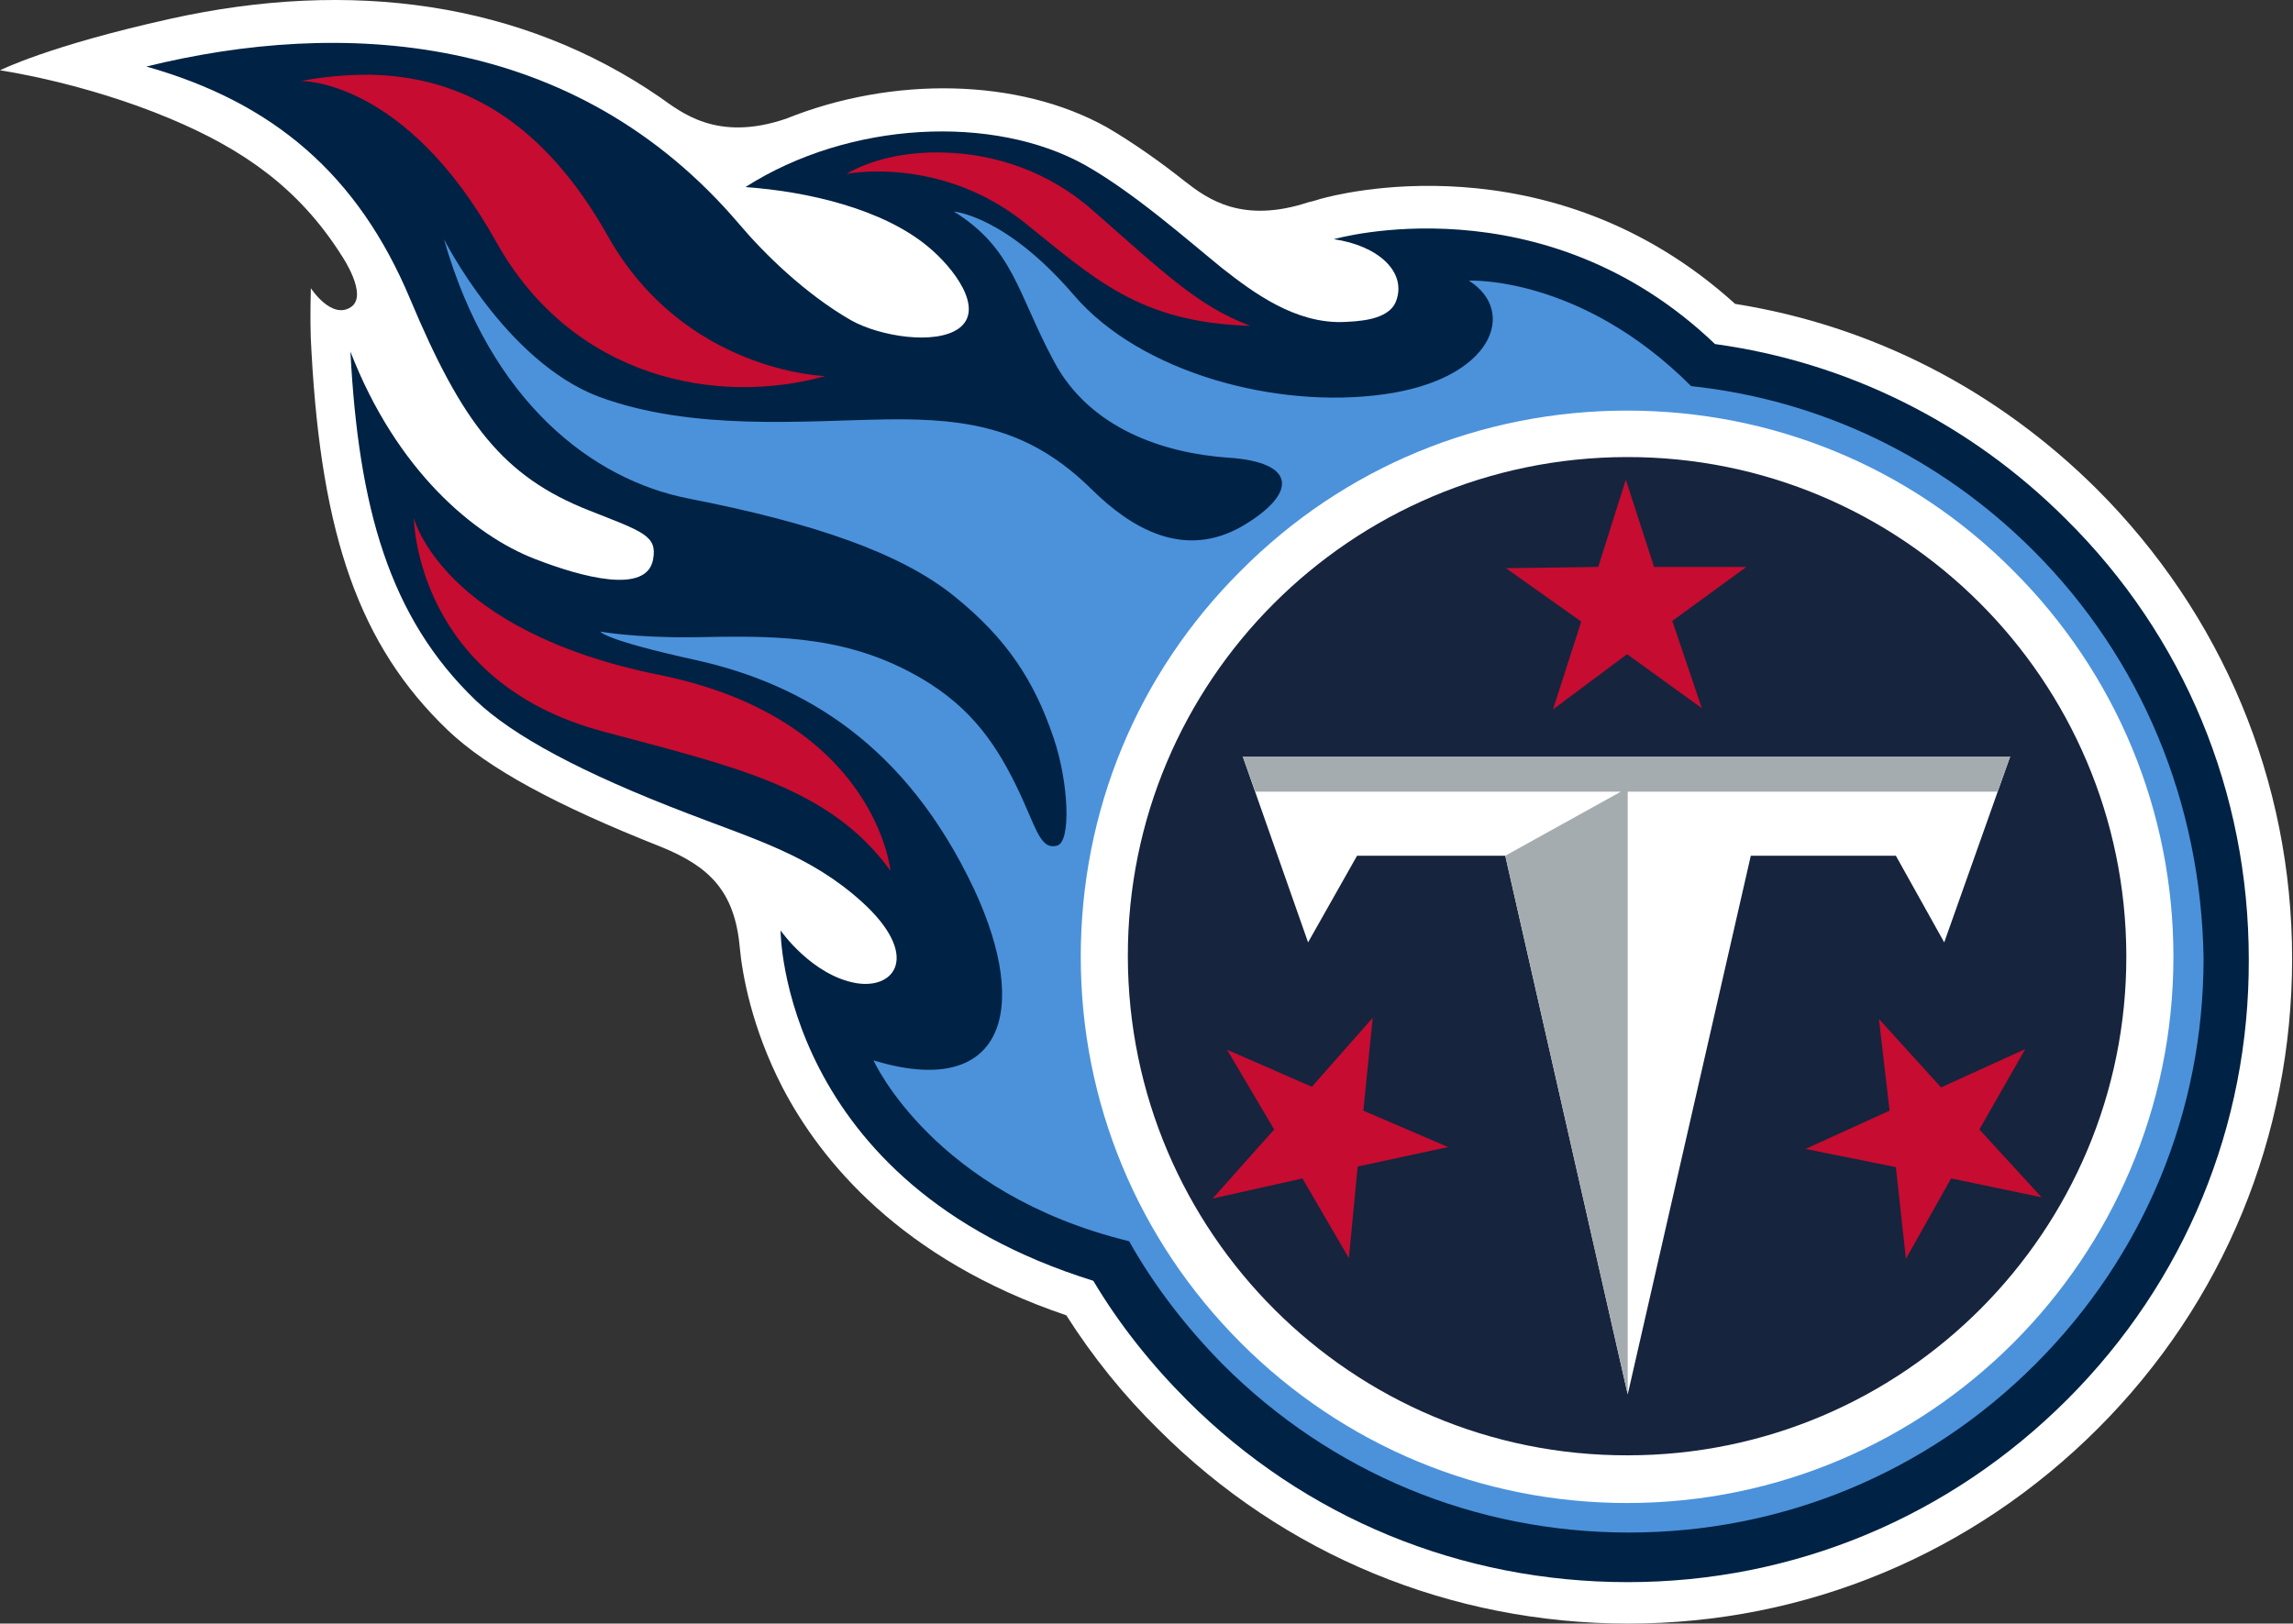 <?xml version="1.0" encoding="UTF-8"?> <svg xmlns="http://www.w3.org/2000/svg" width="706" height="500" viewBox="0 0 706 500" fill="none"><rect x="0" y="0" width="706" height="500" fill="#333333" stroke="none"/><path d="M227.766 291.762C228.54 300.076 231.44 316.511 240.914 334.879C252.708 357.501 277.457 387.857 328.308 405.065C336.429 417.826 345.903 429.621 356.731 440.255C395.401 478.925 446.832 500 501.356 500C556.074 500 607.312 478.538 645.982 439.868C684.652 401.198 705.727 349.767 705.727 295.242C705.727 240.524 684.265 189.287 645.595 150.617C614.853 120.067 576.57 100.346 534.226 93.578C476.994 41.761 410.095 60.322 407.195 61.096C406.228 61.289 404.875 61.869 402.941 62.256C382.446 69.023 371.812 61.289 364.851 55.875C357.311 49.881 348.803 43.888 340.876 39.247C313.614 23.972 274.75 23.392 242.074 36.54C220.612 43.888 209.591 34.413 203.211 29.966C160.48 0.577 108.083 -6.577 52.398 5.798C14.888 14.112 0 21.652 0 21.652C0 21.652 25.715 25.326 52.398 36.54C74.44 45.821 91.841 57.615 105.182 78.691C105.182 78.691 113.496 90.871 108.083 94.545C102.089 98.606 95.708 88.745 95.708 88.745C95.515 95.899 95.515 102.859 95.902 108.273C98.995 164.925 110.596 198.761 137.859 224.863C150.233 236.657 171.308 248.065 203.597 260.826C218.292 266.82 226.219 274.361 227.766 291.762Z" fill="white"></path><path d="M636.121 159.898C606.538 130.315 568.835 111.56 528.038 105.953C474.867 55.102 410.675 73.664 410.675 73.664C424.209 75.597 433.297 83.718 429.816 92.805C427.496 98.799 417.635 98.992 412.995 99.186C398.687 99.379 386.313 90.485 376.258 82.558C366.011 74.244 349.189 59.356 334.108 50.848C306.072 35.187 261.602 37.12 229.506 57.615C248.841 58.969 271.849 64.383 285.77 75.984C293.504 82.364 303.365 95.125 295.245 101.119C288.091 106.34 270.883 103.633 261.988 98.606C247.874 90.485 235.306 78.111 227.765 69.216C176.914 9.278 104.602 5.798 45.05 20.492C84.106 31.513 110.209 53.748 126.257 92.032C142.305 130.315 154.873 146.75 181.362 157.191C197.99 163.765 202.437 164.925 201.083 172.272C199.15 183.1 179.428 177.879 164.54 172.079C146.172 164.925 122.196 145.203 107.889 108.273C110.402 156.031 119.683 190.06 146.559 215.776C157.966 226.603 179.041 238.011 211.911 250.579C232.986 258.699 249.614 263.533 265.275 277.648C283.45 294.083 275.716 304.717 263.729 302.783C250.001 300.463 240.333 286.542 240.333 286.542C240.333 286.542 240.333 364.462 336.622 394.431C344.549 407.772 354.41 420.147 365.624 431.361C401.781 467.517 449.925 487.239 501.162 487.239C552.4 487.239 600.351 467.131 636.507 430.974C672.664 394.818 692.579 346.674 692.385 295.436C692.385 244.005 672.47 195.861 636.121 159.898Z" fill="#002244"></path><path d="M626.068 169.565C597.259 140.756 560.522 123.161 520.692 118.908C486.469 84.685 452.246 86.425 452.246 86.425C467.328 95.899 459.594 116.781 426.144 121.421C393.081 126.062 351.124 114.847 330.629 90.872C309.554 66.316 293.699 65.156 293.699 65.156C312.068 76.564 313.228 90.292 324.442 111.174C335.463 132.055 358.472 139.596 378.193 140.949C399.075 142.303 399.655 151.777 382.834 161.831C364.465 172.659 348.031 162.411 336.236 150.81C317.481 132.249 298.92 128.768 273.011 129.155C247.295 129.542 213.266 132.829 184.457 122.194C155.648 111.367 136.699 73.664 136.699 73.664C151.007 123.935 182.523 147.717 211.912 153.517C250.582 161.058 277.458 170.339 293.893 183.68C309.941 196.634 318.448 209.589 324.442 227.377C329.082 241.105 329.856 259.473 325.409 260.44C319.995 261.793 319.028 254.446 312.648 241.491C305.687 227.377 297.373 216.163 280.745 207.268C258.123 195.087 235.888 195.861 213.266 196.248C195.284 196.441 184.843 194.507 184.843 194.507C184.843 194.507 185.617 197.021 214.813 203.401C247.295 210.749 278.811 229.117 299.887 273.781C317.675 311.871 308.394 338.553 268.951 326.565C268.951 326.565 287.319 367.556 347.644 382.25C355.378 395.978 365.045 408.546 376.453 420.147C409.903 453.596 454.18 471.965 501.551 471.965C548.728 471.965 593.198 453.596 626.648 420.147C660.098 386.697 678.466 342.42 678.466 295.049C677.692 247.292 659.324 202.821 626.068 169.565Z" fill="#4B92DB"></path><path d="M500.969 126.447C545.827 126.447 588.17 143.849 619.88 175.752C651.589 207.461 669.184 249.805 669.184 294.662C669.184 387.47 593.777 462.876 500.969 462.876C456.112 462.876 413.769 445.281 382.059 413.572C350.35 381.863 332.755 339.519 332.755 294.662C332.755 249.805 350.156 207.461 382.059 175.752C413.769 143.849 456.112 126.447 500.969 126.447Z" fill="white"></path><path d="M501.163 448.183C416.282 448.376 347.45 379.543 347.256 294.663C347.063 209.782 415.896 140.95 500.776 140.756C585.657 140.563 654.489 209.395 654.683 294.276C654.876 379.157 586.043 448.183 501.163 448.183Z" fill="#16243E"></path><path d="M463.461 263.532H417.83L402.749 290.214L382.641 232.982H618.914L598.613 290.214L583.725 263.532H539.061L501.164 429.426L463.461 263.532Z" fill="white"></path><path d="M618.914 232.982H382.641L386.508 243.81H499.037L463.461 263.532L501.164 429.426V243.81H615.047L618.914 232.982Z" fill="#A5ACAF"></path><path d="M113.497 23.006C106.73 23.006 99.769 23.586 92.615 24.939C92.615 24.939 124.711 24.166 152.747 74.437C176.336 116.781 221.193 125.095 254.062 115.814C254.062 115.814 210.752 114.654 187.163 72.697C167.442 37.7 142.5 23.393 113.497 23.006ZM290.799 46.981C279.005 46.594 268.177 49.108 260.636 53.555C260.636 53.555 289.446 47.755 315.548 68.636C336.816 85.651 350.737 99.379 384.96 100.346C368.912 94.352 358.278 83.911 336.43 64.769C322.702 52.588 305.88 47.368 290.799 46.981ZM500.584 147.717L492.076 174.592L463.654 174.979L486.856 191.414L478.155 218.483L500.97 201.468L523.979 218.096L514.892 191.22L537.707 174.592H509.284L500.584 147.717ZM127.418 159.511C127.418 159.511 127.805 209.782 185.617 225.25C225.833 236.078 255.416 242.265 274.171 268.174C274.171 268.174 269.724 221.383 203.018 207.848C135.926 194.314 127.418 159.511 127.418 159.511ZM422.664 313.417L403.909 334.686L377.806 323.278L392.308 347.834L373.359 369.102L401.008 362.915L415.316 387.471L418.023 359.241L445.866 353.248L419.763 342.033L422.664 313.417ZM578.504 313.804L581.791 342.033L555.882 353.828L583.724 359.435L586.818 387.664L600.739 362.915L628.581 368.716L609.44 347.834L623.554 323.085L597.645 334.879L578.504 313.804Z" fill="#C60C30"></path></svg> 